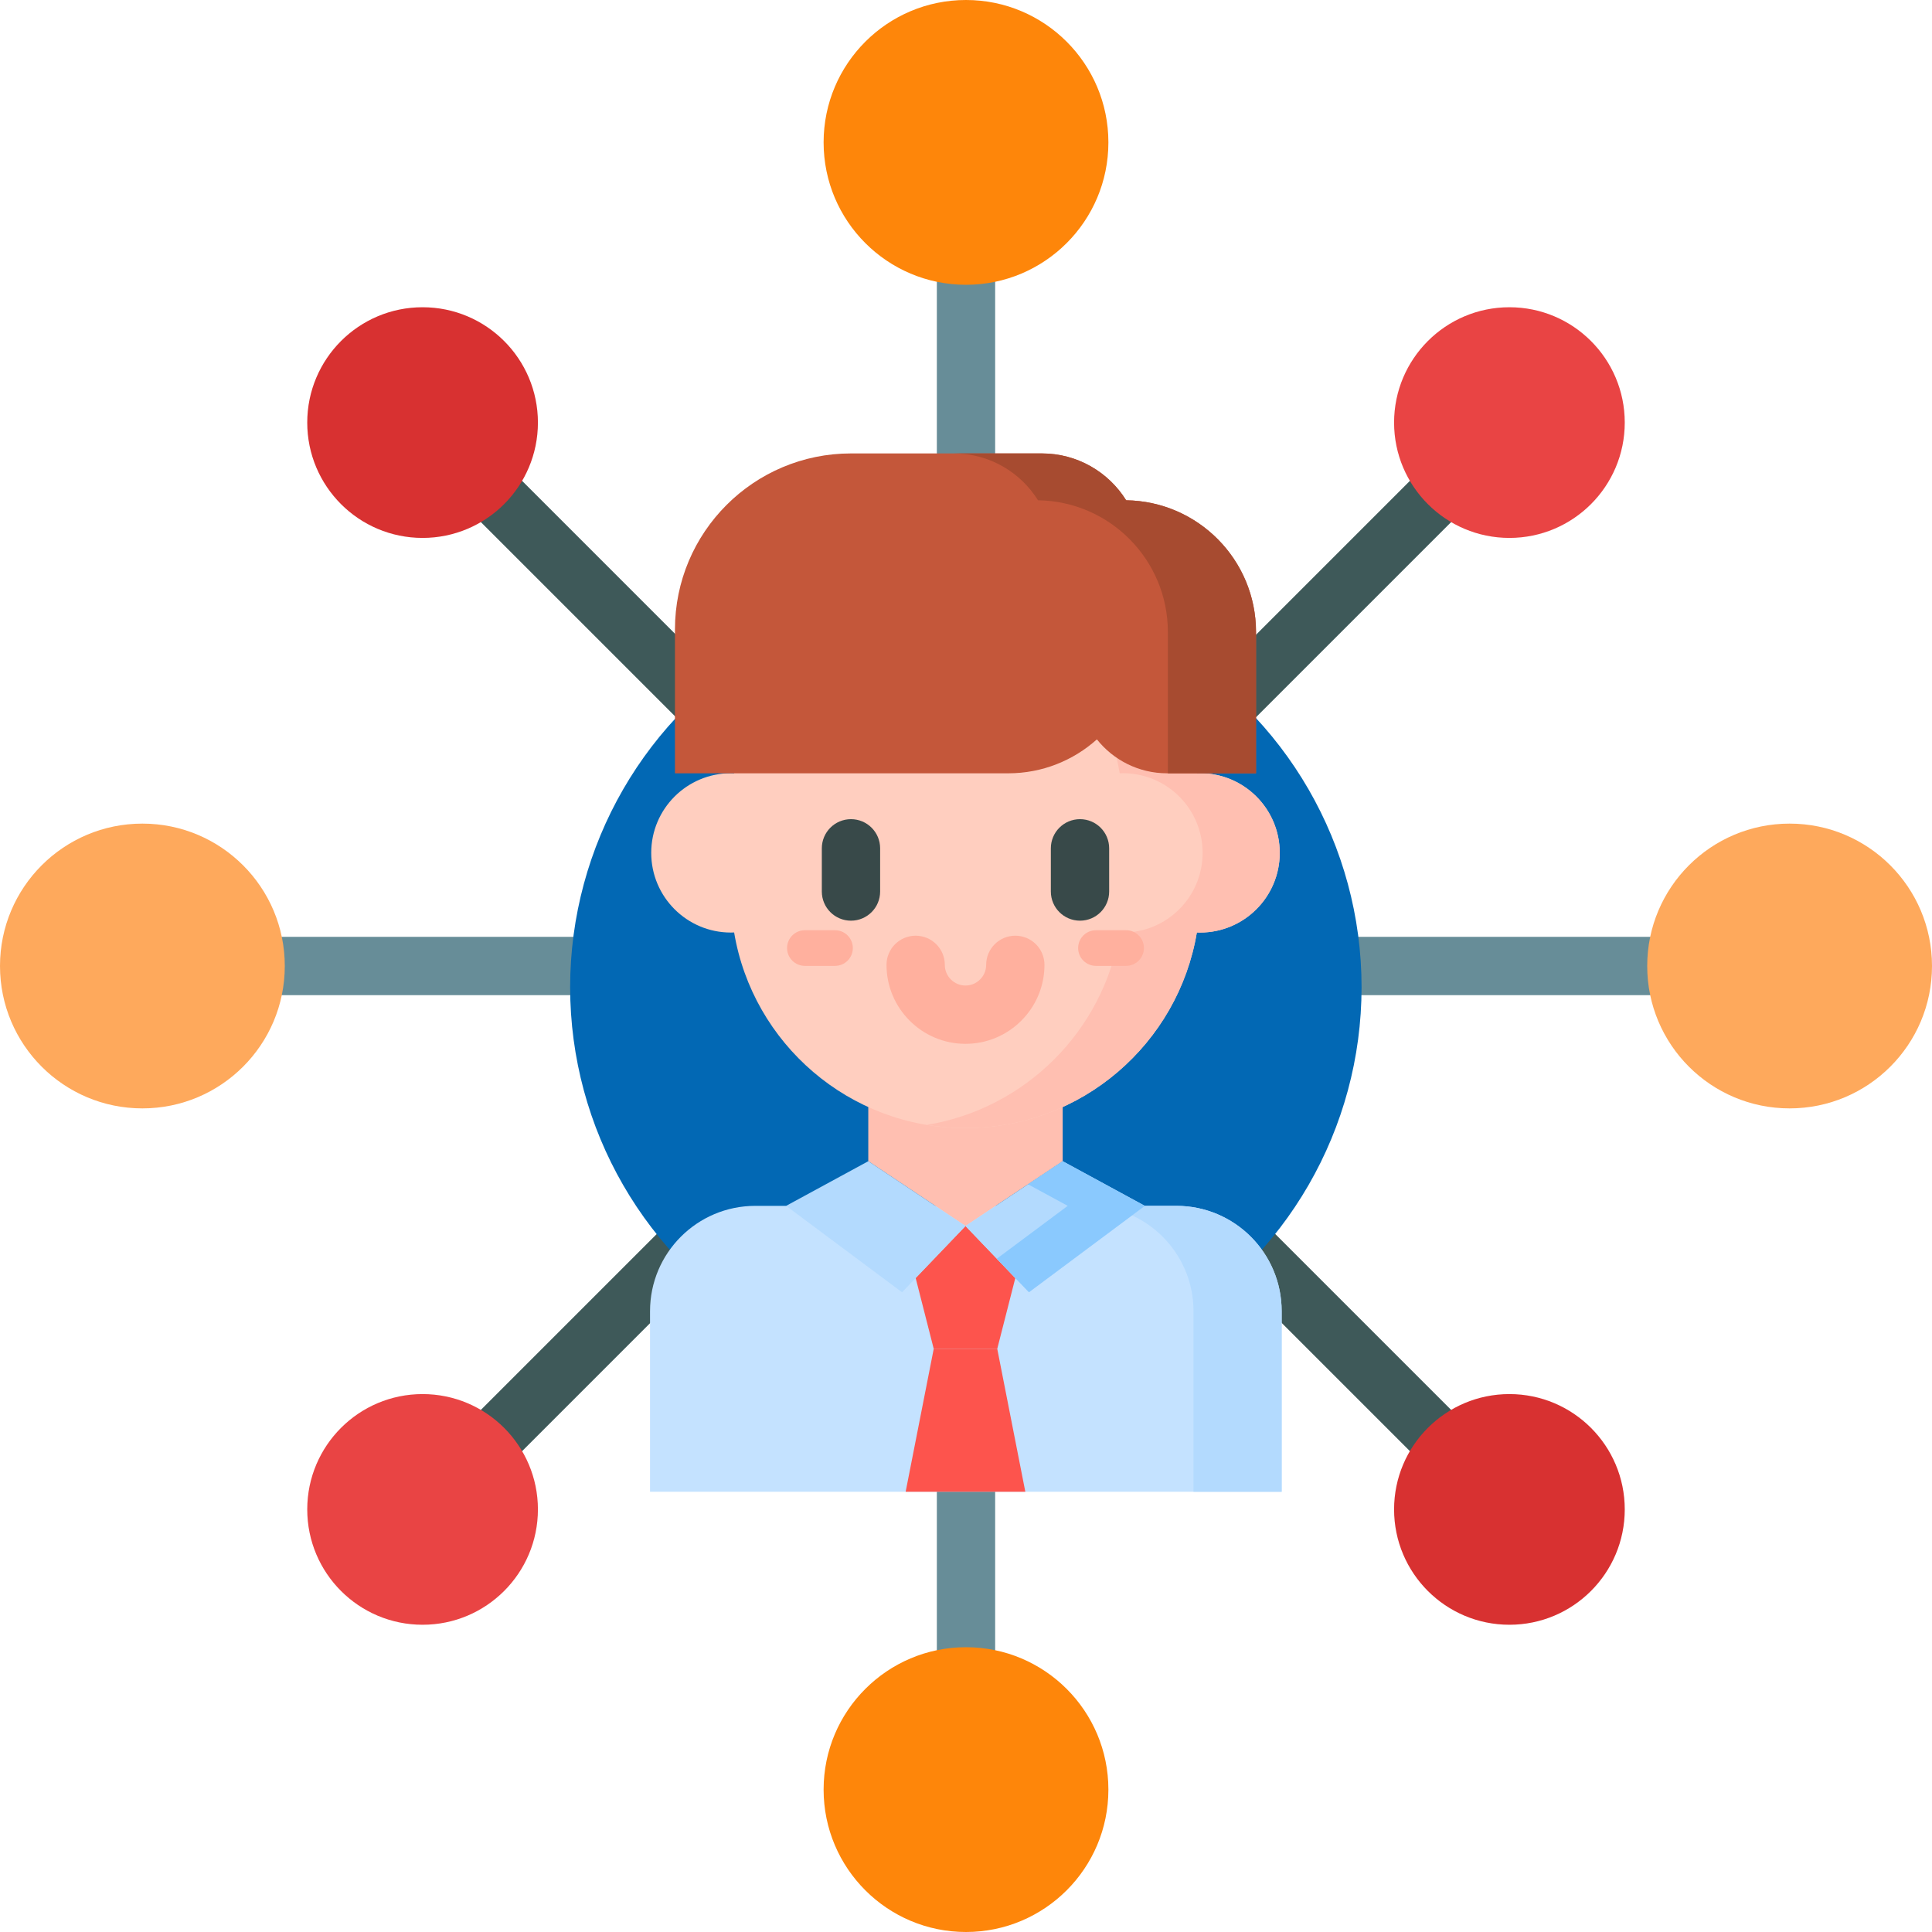 <svg id="Capa_1" enable-background="new 0 0 512 512" height="512" viewBox="0 0 512 512" width="512" xmlns="http://www.w3.org/2000/svg"><g><g><path d="m256 458.792c-4.268 0-7.726-3.459-7.726-7.726v-390.131c0-4.268 3.459-7.726 7.726-7.726s7.726 3.459 7.726 7.726v390.131c0 4.267-3.458 7.726-7.726 7.726z" fill="#678d98"/></g><circle cx="256" cy="37.735" fill="#fe860a" r="37.735"/><circle cx="256" cy="474.265" fill="#fe860a" r="37.735"/><g><path d="m451.065 263.726h-390.13c-4.268 0-7.726-3.459-7.726-7.726s3.459-7.726 7.726-7.726h390.131c4.268 0 7.726 3.459 7.726 7.726s-3.459 7.726-7.727 7.726z" fill="#678d98"/></g><circle cx="474.265" cy="256" fill="#fea95c" r="37.735"/><circle cx="37.735" cy="256" fill="#fea95c" r="37.735"/><g><path d="m118.068 401.658c-1.977 0-3.955-.755-5.464-2.263-3.017-3.018-3.017-7.909 0-10.928l275.863-275.863c3.018-3.016 7.909-3.016 10.928 0 3.017 3.018 3.017 7.909 0 10.928l-275.863 275.863c-1.509 1.508-3.487 2.263-5.464 2.263z" fill="#3e5959"/></g><circle cx="111.988" cy="400.012" fill="#e94444" r="30.566"/><circle cx="400.012" cy="111.988" fill="#e94444" r="30.566"/><g><path d="m393.932 401.658c-1.977 0-3.955-.755-5.464-2.263l-275.863-275.863c-3.017-3.018-3.017-7.909 0-10.928 3.018-3.016 7.909-3.016 10.928 0l275.863 275.863c3.017 3.018 3.017 7.909 0 10.928-1.51 1.508-3.488 2.263-5.464 2.263z" fill="#3e5959"/></g><circle cx="400.012" cy="400.012" fill="#d83131" r="30.566"/><circle cx="111.988" cy="111.988" fill="#d83131" r="30.566"/><circle cx="255.961" cy="261.617" fill="#0268b4" r="104.868"/><g><path d="m208.426 319.564h-8.253c-15.412 0-27.907 12.494-27.907 27.907v47.859h167.388v-47.86c0-15.412-12.494-27.907-27.907-27.907h-103.321z" fill="#c4e2ff"/><path d="m311.749 319.564h-23.362c15.412 0 27.906 12.494 27.906 27.906v47.859h23.362v-47.859c0-15.412-12.495-27.906-27.906-27.906z" fill="#b3dafe"/><path d="m230.105 265.822v41.911l25.76 17.173 25.76-17.173v-41.911z" fill="#ffbfb1"/><path d="m318.037 204.914c-.288 0-.574.01-.859.022-4.92-29.42-30.496-51.843-61.313-51.843-30.817 0-56.393 22.423-61.313 51.843-.285-.012-.571-.022-.859-.022-11.66 0-21.111 9.452-21.111 21.111 0 11.66 9.452 21.111 21.111 21.111.288 0 .574-.01.859-.022 4.92 29.42 30.496 51.843 61.313 51.843 30.817 0 56.393-22.423 61.313-51.843.285.012.571.022.859.022 11.66 0 21.111-9.452 21.111-21.111 0-11.66-9.451-21.111-21.111-21.111z" fill="#ffcebf"/><g><g><path d="m225.518 243.989c-4.268 0-7.726-3.459-7.726-7.726v-11.449c0-4.268 3.459-7.726 7.726-7.726s7.726 3.459 7.726 7.726v11.449c0 4.267-3.458 7.726-7.726 7.726z" fill="#384949"/></g><g><path d="m286.212 243.989c-4.268 0-7.726-3.459-7.726-7.726v-11.449c0-4.268 3.459-7.726 7.726-7.726s7.726 3.459 7.726 7.726v11.449c.001 4.267-3.458 7.726-7.726 7.726z" fill="#384949"/></g></g><g><path d="m255.865 276.627c-11.54 0-20.93-9.389-20.93-20.93 0-4.268 3.459-7.726 7.726-7.726s7.726 3.459 7.726 7.726c0 3.02 2.457 5.477 5.477 5.477s5.477-2.457 5.477-5.477c0-4.268 3.459-7.726 7.726-7.726s7.726 3.459 7.726 7.726c.002 11.54-9.388 20.93-20.928 20.93z" fill="#ffb09e"/></g><path d="m255.865 324.907-13.203 13.785 4.785 18.755h16.836l4.786-18.755z" fill="#fd544d"/><path d="m247.447 357.447-7.442 37.882h31.717l-7.442-37.882z" fill="#fd544d"/><path d="m230.105 307.733-21.775 11.831 30.721 22.898 16.814-17.555z" fill="#b3dafe"/><path d="m281.625 307.733 21.775 11.831-30.721 22.898-16.814-17.555z" fill="#b3dafe"/><path d="m318.037 204.913c-.288 0-.574.01-.859.022-4.92-29.42-30.496-51.843-61.313-51.843-3.483 0-6.894.301-10.221.851 26.109 4.321 46.728 24.897 51.092 50.991.286-.012.571-.022.859-.022 11.659 0 21.112 9.452 21.112 21.111s-9.452 21.112-21.112 21.112c-.288 0-.573-.011-.859-.022-4.364 26.095-24.983 46.671-51.092 50.991 3.327.551 6.738.852 10.221.852 30.817 0 56.393-22.423 61.313-51.843.285.012.571.022.859.022 11.659 0 21.111-9.452 21.111-21.112s-9.451-21.11-21.111-21.11z" fill="#ffbfb1"/><path d="m298.443 132.578c-4.648-7.453-12.915-12.415-22.346-12.415h-50.572c-25.766 0-46.654 20.888-46.654 46.654v38.118h88.307c9.035 0 17.273-3.404 23.51-8.994 4.361 5.478 11.082 8.994 18.629 8.994h23.541v-37.454c.001-19.115-15.363-34.634-34.415-34.903z" fill="#c4573a"/><g><path d="m298.443 132.578c-4.648-7.453-12.915-12.415-22.346-12.415h-23.362c9.43 0 17.698 4.963 22.346 12.415 19.052.269 34.415 15.787 34.415 34.902v37.454h23.362v-37.454c.001-19.114-15.363-34.633-34.415-34.902z" fill="#a74b30"/></g><path d="m281.625 307.733-9.178 6.12 10.512 5.711-18.795 14.008 8.515 8.89 30.721-22.898z" fill="#8ac9fe"/></g><g><path d="m298.426 255.966h-7.984c-2.61 0-4.725-2.115-4.725-4.725s2.115-4.725 4.725-4.725h7.984c2.61 0 4.725 2.115 4.725 4.725s-2.115 4.725-4.725 4.725z" fill="#ffb09e"/></g><g><path d="m221.288 255.966h-7.984c-2.61 0-4.725-2.115-4.725-4.725s2.115-4.725 4.725-4.725h7.984c2.61 0 4.725 2.115 4.725 4.725s-2.115 4.725-4.725 4.725z" fill="#ffb09e"/></g></g></svg>